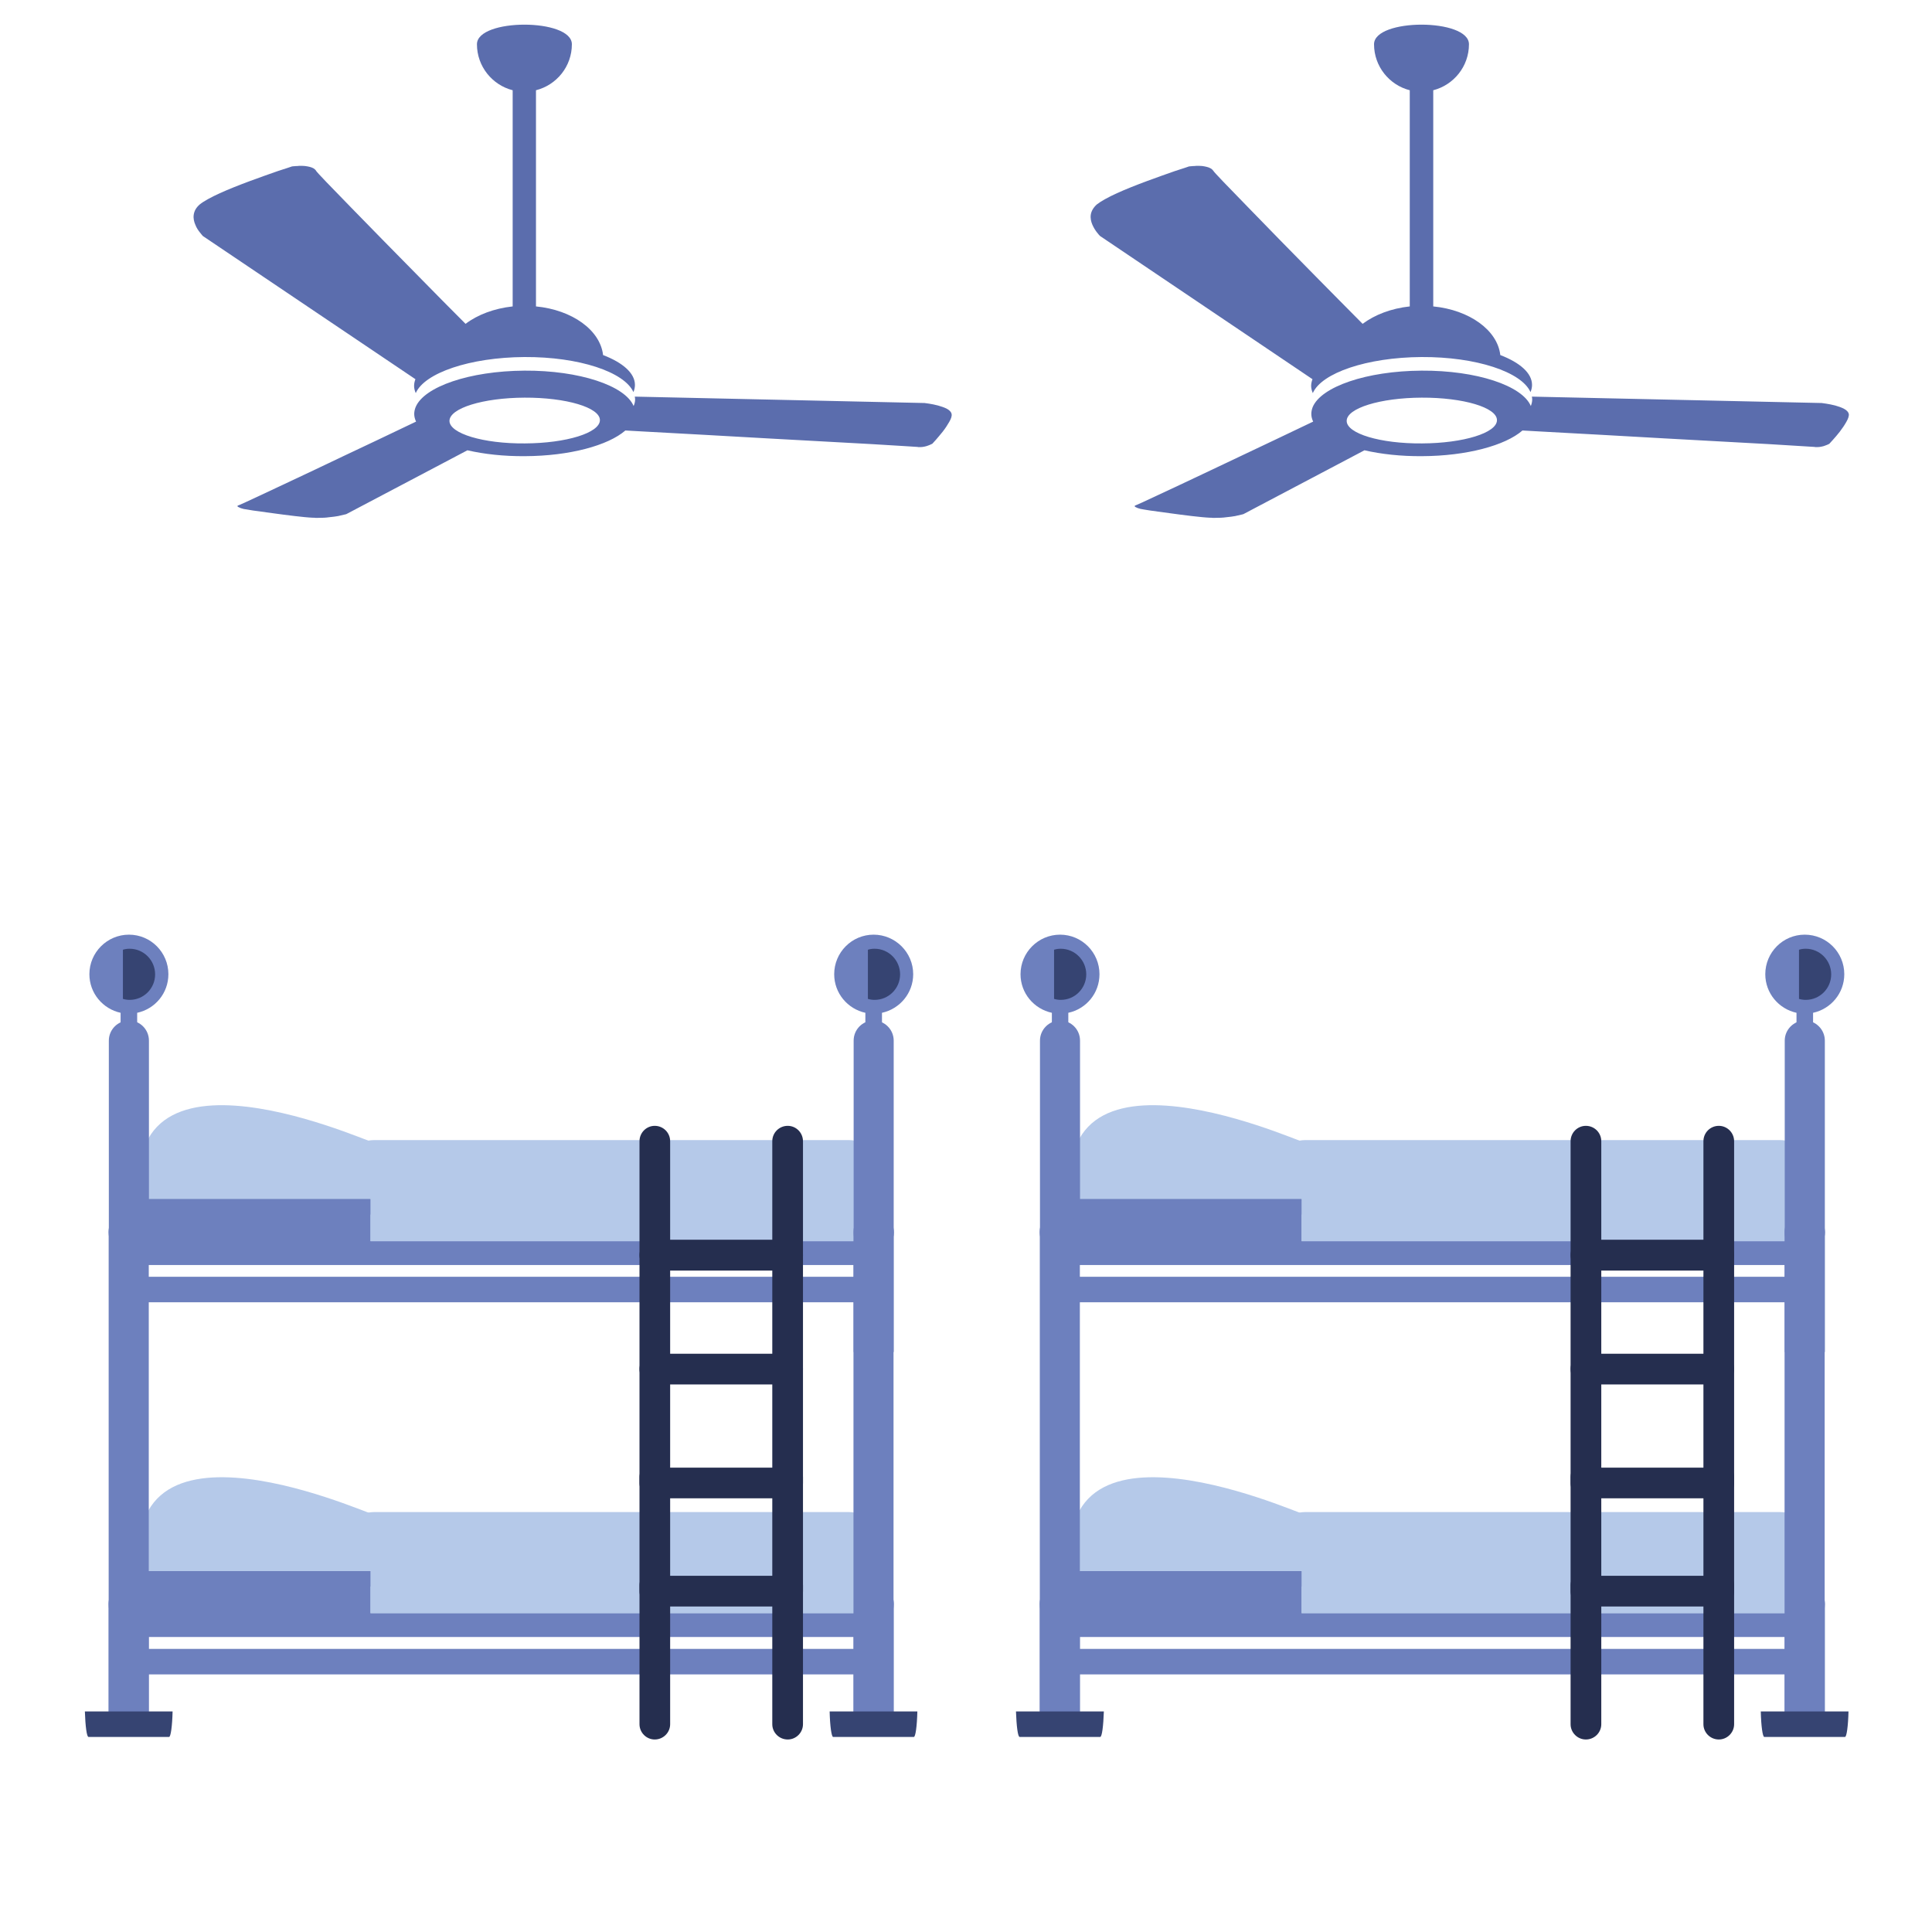 <svg xmlns="http://www.w3.org/2000/svg" xmlns:xlink="http://www.w3.org/1999/xlink" width="60" zoomAndPan="magnify" viewBox="0 0 45 45" height="60" preserveAspectRatio="xMidYMid meet" version="1.0"><defs><clipPath id="73ba3ac824"><path d="M 19 36 L 21 36 L 21 40.523 L 19 40.523 Z M 19 36 " clip-rule="nonzero"/></clipPath><clipPath id="47b05fc0c4"><path d="M 2 36 L 4 36 L 4 40.523 L 2 40.523 Z M 2 36 " clip-rule="nonzero"/></clipPath><clipPath id="cc23dc449e"><path d="M 19 28 L 21 28 L 21 40.523 L 19 40.523 Z M 19 28 " clip-rule="nonzero"/></clipPath><clipPath id="ef8fc406f0"><path d="M 19 21.773 L 21.422 21.773 L 21.422 26 L 19 26 Z M 19 21.773 " clip-rule="nonzero"/></clipPath><clipPath id="7a73054889"><path d="M 2 28 L 4 28 L 4 40.523 L 2 40.523 Z M 2 28 " clip-rule="nonzero"/></clipPath><clipPath id="b50a2c0741"><path d="M 2 21.773 L 4 21.773 L 4 26 L 2 26 Z M 2 21.773 " clip-rule="nonzero"/></clipPath><clipPath id="dadac37233"><path d="M 19 39 L 21.422 39 L 21.422 40.523 L 19 40.523 Z M 19 39 " clip-rule="nonzero"/></clipPath><clipPath id="6846450c50"><path d="M 1.922 39 L 5 39 L 5 40.523 L 1.922 40.523 Z M 1.922 39 " clip-rule="nonzero"/></clipPath><clipPath id="2893bfa363"><path d="M 17 36 L 19 36 L 19 40.523 L 17 40.523 Z M 17 36 " clip-rule="nonzero"/></clipPath><clipPath id="1f11c2f342"><path d="M 14 36 L 16 36 L 16 40.523 L 14 40.523 Z M 14 36 " clip-rule="nonzero"/></clipPath><clipPath id="2db1af7780"><path d="M 41 36 L 43 36 L 43 40.523 L 41 40.523 Z M 41 36 " clip-rule="nonzero"/></clipPath><clipPath id="2496c12f0c"><path d="M 24 36 L 26 36 L 26 40.523 L 24 40.523 Z M 24 36 " clip-rule="nonzero"/></clipPath><clipPath id="dcc1e6c30e"><path d="M 41 28 L 43 28 L 43 40.523 L 41 40.523 Z M 41 28 " clip-rule="nonzero"/></clipPath><clipPath id="ad1681aac0"><path d="M 41 21.773 L 43 21.773 L 43 26 L 41 26 Z M 41 21.773 " clip-rule="nonzero"/></clipPath><clipPath id="82c2a3c176"><path d="M 24 28 L 26 28 L 26 40.523 L 24 40.523 Z M 24 28 " clip-rule="nonzero"/></clipPath><clipPath id="7758f5b199"><path d="M 23.609 21.773 L 26 21.773 L 26 26 L 23.609 26 Z M 23.609 21.773 " clip-rule="nonzero"/></clipPath><clipPath id="4549d83281"><path d="M 41 39 L 43.109 39 L 43.109 40.523 L 41 40.523 Z M 41 39 " clip-rule="nonzero"/></clipPath><clipPath id="626418fd4b"><path d="M 23.609 39 L 26 39 L 26 40.523 L 23.609 40.523 Z M 23.609 39 " clip-rule="nonzero"/></clipPath><clipPath id="1485fa31a2"><path d="M 39 36 L 41 36 L 41 40.523 L 39 40.523 Z M 39 36 " clip-rule="nonzero"/></clipPath><clipPath id="c3471c9fbb"><path d="M 36 36 L 38 36 L 38 40.523 L 36 40.523 Z M 36 36 " clip-rule="nonzero"/></clipPath><clipPath id="4b80159337"><path d="M 5 8 L 22.5 8 L 22.5 12.391 L 5 12.391 Z M 5 8 " clip-rule="nonzero"/></clipPath><clipPath id="2d46b20541"><path d="M 4.5 0.391 L 15 0.391 L 15 10 L 4.5 10 Z M 4.5 0.391 " clip-rule="nonzero"/></clipPath><clipPath id="b0cf0c1511"><path d="M 26 8 L 43.395 8 L 43.395 12.391 L 26 12.391 Z M 26 8 " clip-rule="nonzero"/></clipPath><clipPath id="395ff224c8"><path d="M 25.395 0.391 L 36 0.391 L 36 10 L 25.395 10 Z M 25.395 0.391 " clip-rule="nonzero"/></clipPath></defs><path fill="#b5c9e9" d="M 20.465 27.242 C 20.465 27.621 20.156 27.926 19.777 27.926 L 8.711 27.926 C 8.332 27.926 8.023 27.621 8.023 27.242 C 8.023 26.859 8.332 26.555 8.711 26.555 L 19.777 26.555 C 20.156 26.555 20.465 26.859 20.465 27.242 Z M 20.465 27.242 " fill-opacity="1" fill-rule="nonzero"/><path fill="#b5c9e9" d="M 8.629 26.582 C 8.504 26.582 2.098 23.668 3.418 28.695 L 8.629 28.695 " fill-opacity="1" fill-rule="nonzero"/><path fill="#6d80be" d="M 20.816 31.492 L 20.816 28.695 C 20.816 28.438 20.605 28.23 20.348 28.23 C 20.09 28.23 19.883 28.438 19.883 28.695 L 19.883 31.492 Z M 20.816 31.492 " fill-opacity="1" fill-rule="nonzero"/><path fill="#6d80be" d="M 20.816 28.695 C 20.816 29.121 20.473 29.465 20.047 29.465 L 3.301 29.465 C 2.875 29.465 2.531 29.121 2.531 28.695 C 2.531 28.27 2.875 27.926 3.301 27.926 L 20.047 27.926 C 20.473 27.926 20.816 28.27 20.816 28.695 Z M 20.816 28.695 " fill-opacity="1" fill-rule="nonzero"/><path fill="#6d80be" d="M 2.555 29.738 C 2.633 30.078 2.938 30.332 3.301 30.332 L 20.047 30.332 C 20.41 30.332 20.715 30.078 20.793 29.738 Z M 2.555 29.738 " fill-opacity="1" fill-rule="nonzero"/><path fill="#b5c9e9" d="M 8.629 27.219 L 20.434 27.219 L 20.434 28.91 L 8.629 28.91 Z M 8.629 27.219 " fill-opacity="1" fill-rule="nonzero"/><path fill="#b5c9e9" d="M 8.629 28.289 L 20.434 28.289 L 20.434 28.91 L 8.629 28.91 Z M 8.629 28.289 " fill-opacity="1" fill-rule="nonzero"/><path fill="#b5c9e9" d="M 20.465 35.906 C 20.465 36.285 20.156 36.594 19.777 36.594 L 8.711 36.594 C 8.332 36.594 8.023 36.285 8.023 35.906 C 8.023 35.527 8.332 35.219 8.711 35.219 L 19.777 35.219 C 20.156 35.219 20.465 35.527 20.465 35.906 Z M 20.465 35.906 " fill-opacity="1" fill-rule="nonzero"/><path fill="#b5c9e9" d="M 8.629 35.246 C 8.504 35.246 2.098 32.336 3.418 37.359 L 8.629 37.359 " fill-opacity="1" fill-rule="nonzero"/><g clip-path="url(#73ba3ac824)"><path fill="#6d80be" d="M 20.816 40.16 L 20.816 37.359 C 20.816 37.102 20.605 36.895 20.348 36.895 C 20.09 36.895 19.883 37.102 19.883 37.359 L 19.883 40.16 Z M 20.816 40.16 " fill-opacity="1" fill-rule="nonzero"/></g><g clip-path="url(#47b05fc0c4)"><path fill="#6d80be" d="M 3.465 40.16 L 3.465 37.359 C 3.465 37.102 3.258 36.895 3 36.895 C 2.742 36.895 2.531 37.102 2.531 37.359 L 2.531 40.16 Z M 3.465 40.16 " fill-opacity="1" fill-rule="nonzero"/></g><path fill="#6d80be" d="M 20.816 37.359 C 20.816 37.785 20.473 38.129 20.047 38.129 L 3.301 38.129 C 2.875 38.129 2.531 37.785 2.531 37.359 C 2.531 36.938 2.875 36.594 3.301 36.594 L 20.047 36.594 C 20.473 36.594 20.816 36.938 20.816 37.359 Z M 20.816 37.359 " fill-opacity="1" fill-rule="nonzero"/><path fill="#6d80be" d="M 2.555 38.406 C 2.633 38.746 2.938 39 3.301 39 L 20.047 39 C 20.41 39 20.715 38.746 20.793 38.406 Z M 2.555 38.406 " fill-opacity="1" fill-rule="nonzero"/><path fill="#b5c9e9" d="M 8.629 35.883 L 20.434 35.883 L 20.434 37.574 L 8.629 37.574 Z M 8.629 35.883 " fill-opacity="1" fill-rule="nonzero"/><path fill="#b5c9e9" d="M 8.629 36.953 L 20.434 36.953 L 20.434 37.574 L 8.629 37.574 Z M 8.629 36.953 " fill-opacity="1" fill-rule="nonzero"/><path fill="#6d80be" d="M 20.816 28.719 C 20.816 28.977 20.605 29.188 20.348 29.188 C 20.09 29.188 19.883 28.977 19.883 28.719 L 19.883 24.238 C 19.883 23.98 20.09 23.77 20.348 23.77 C 20.605 23.77 20.816 23.98 20.816 24.238 Z M 20.816 28.719 " fill-opacity="1" fill-rule="nonzero"/><g clip-path="url(#cc23dc449e)"><path fill="#6d80be" d="M 20.812 40.16 L 20.812 28.695 C 20.812 28.438 20.602 28.23 20.344 28.23 C 20.086 28.23 19.879 28.438 19.879 28.695 L 19.879 40.16 Z M 20.812 40.16 " fill-opacity="1" fill-rule="nonzero"/></g><g clip-path="url(#ef8fc406f0)"><path fill="#6d80be" d="M 20.543 23.59 L 20.543 25.094 L 20.156 25.094 L 20.156 23.59 C 19.742 23.5 19.43 23.133 19.43 22.691 C 19.43 22.184 19.84 21.77 20.348 21.77 C 20.855 21.77 21.27 22.184 21.27 22.691 C 21.27 23.133 20.957 23.5 20.543 23.59 Z M 20.543 23.59 " fill-opacity="1" fill-rule="nonzero"/></g><path fill="#6d80be" d="M 3.469 28.719 C 3.469 28.977 3.262 29.188 3.004 29.188 C 2.746 29.188 2.535 28.977 2.535 28.719 L 2.535 24.238 C 2.535 23.98 2.746 23.77 3.004 23.77 C 3.262 23.77 3.469 23.98 3.469 24.238 Z M 3.469 28.719 " fill-opacity="1" fill-rule="nonzero"/><g clip-path="url(#7a73054889)"><path fill="#6d80be" d="M 3.465 40.16 L 3.465 28.695 C 3.465 28.438 3.258 28.23 3 28.23 C 2.742 28.23 2.531 28.438 2.531 28.695 L 2.531 40.16 Z M 3.465 40.16 " fill-opacity="1" fill-rule="nonzero"/></g><g clip-path="url(#b50a2c0741)"><path fill="#6d80be" d="M 3.195 23.59 L 3.195 25.094 L 2.809 25.094 L 2.809 23.59 C 2.395 23.5 2.082 23.133 2.082 22.691 C 2.082 22.184 2.496 21.77 3.004 21.77 C 3.512 21.77 3.922 22.184 3.922 22.691 C 3.922 23.133 3.613 23.5 3.195 23.59 Z M 3.195 23.59 " fill-opacity="1" fill-rule="nonzero"/></g><g clip-path="url(#dadac37233)"><path fill="#364472" d="M 19.324 39.863 C 19.332 40.203 19.367 40.457 19.406 40.457 L 21.285 40.457 C 21.324 40.457 21.359 40.203 21.367 39.863 Z M 19.324 39.863 " fill-opacity="1" fill-rule="nonzero"/></g><g clip-path="url(#6846450c50)"><path fill="#364472" d="M 1.977 39.863 C 1.988 40.203 2.02 40.457 2.062 40.457 L 3.938 40.457 C 3.977 40.457 4.012 40.203 4.02 39.863 Z M 1.977 39.863 " fill-opacity="1" fill-rule="nonzero"/></g><path fill="#364472" d="M 20.371 22.098 C 20.316 22.098 20.266 22.105 20.215 22.121 L 20.215 23.266 C 20.266 23.281 20.316 23.289 20.371 23.289 C 20.699 23.289 20.965 23.023 20.965 22.695 C 20.965 22.367 20.699 22.098 20.371 22.098 Z M 20.371 22.098 " fill-opacity="1" fill-rule="nonzero"/><path fill="#364472" d="M 3.02 22.098 C 2.965 22.098 2.914 22.105 2.863 22.121 L 2.863 23.266 C 2.914 23.281 2.965 23.289 3.02 23.289 C 3.348 23.289 3.613 23.023 3.613 22.695 C 3.613 22.367 3.348 22.098 3.02 22.098 Z M 3.02 22.098 " fill-opacity="1" fill-rule="nonzero"/><path fill="#252e4f" d="M 18.348 29.594 L 15.25 29.594 C 15.055 29.594 14.895 29.434 14.895 29.234 L 14.895 26.582 C 14.895 26.383 15.055 26.223 15.25 26.223 C 15.449 26.223 15.609 26.383 15.609 26.582 L 15.609 28.875 L 17.988 28.875 L 17.988 26.582 C 17.988 26.383 18.148 26.223 18.348 26.223 C 18.543 26.223 18.703 26.383 18.703 26.582 L 18.703 29.234 C 18.703 29.434 18.543 29.594 18.348 29.594 Z M 18.348 29.594 " fill-opacity="1" fill-rule="nonzero"/><path fill="#252e4f" d="M 18.348 32.246 L 15.25 32.246 C 15.055 32.246 14.895 32.086 14.895 31.887 L 14.895 29.234 C 14.895 29.035 15.055 28.875 15.25 28.875 C 15.449 28.875 15.609 29.035 15.609 29.234 L 15.609 31.531 L 17.988 31.531 L 17.988 29.234 C 17.988 29.035 18.148 28.875 18.348 28.875 C 18.543 28.875 18.703 29.035 18.703 29.234 L 18.703 31.887 C 18.703 32.086 18.543 32.246 18.348 32.246 Z M 18.348 32.246 " fill-opacity="1" fill-rule="nonzero"/><path fill="#252e4f" d="M 18.348 34.898 L 15.25 34.898 C 15.055 34.898 14.895 34.738 14.895 34.543 L 14.895 31.887 C 14.895 31.691 15.055 31.531 15.25 31.531 C 15.449 31.531 15.609 31.691 15.609 31.887 L 15.609 34.184 L 17.988 34.184 L 17.988 31.887 C 17.988 31.691 18.148 31.531 18.348 31.531 C 18.543 31.531 18.703 31.691 18.703 31.887 L 18.703 34.543 C 18.703 34.738 18.543 34.898 18.348 34.898 Z M 18.348 34.898 " fill-opacity="1" fill-rule="nonzero"/><path fill="#252e4f" d="M 18.348 37.418 L 15.25 37.418 C 15.055 37.418 14.895 37.258 14.895 37.062 L 14.895 34.406 C 14.895 34.211 15.055 34.051 15.25 34.051 C 15.449 34.051 15.609 34.211 15.609 34.406 L 15.609 36.703 L 17.988 36.703 L 17.988 34.406 C 17.988 34.211 18.148 34.051 18.348 34.051 C 18.543 34.051 18.703 34.211 18.703 34.406 L 18.703 37.062 C 18.703 37.258 18.543 37.418 18.348 37.418 Z M 18.348 37.418 " fill-opacity="1" fill-rule="nonzero"/><g clip-path="url(#2893bfa363)"><path fill="#252e4f" d="M 18.348 40.516 C 18.148 40.516 17.988 40.355 17.988 40.16 L 17.988 36.926 C 17.988 36.727 18.148 36.566 18.348 36.566 C 18.543 36.566 18.703 36.727 18.703 36.926 L 18.703 40.16 C 18.703 40.355 18.543 40.516 18.348 40.516 Z M 18.348 40.516 " fill-opacity="1" fill-rule="nonzero"/></g><g clip-path="url(#1f11c2f342)"><path fill="#252e4f" d="M 15.25 40.516 C 15.055 40.516 14.895 40.355 14.895 40.16 L 14.895 36.926 C 14.895 36.727 15.055 36.566 15.25 36.566 C 15.449 36.566 15.609 36.727 15.609 36.926 L 15.609 40.16 C 15.609 40.355 15.449 40.516 15.25 40.516 Z M 15.25 40.516 " fill-opacity="1" fill-rule="nonzero"/></g><path fill="#b5c9e9" d="M 42.152 27.242 C 42.152 27.621 41.844 27.926 41.465 27.926 L 30.398 27.926 C 30.02 27.926 29.715 27.621 29.715 27.242 C 29.715 26.859 30.02 26.555 30.398 26.555 L 41.465 26.555 C 41.844 26.555 42.152 26.859 42.152 27.242 Z M 42.152 27.242 " fill-opacity="1" fill-rule="nonzero"/><path fill="#b5c9e9" d="M 30.316 26.582 C 30.195 26.582 23.785 23.668 25.105 28.695 L 30.316 28.695 " fill-opacity="1" fill-rule="nonzero"/><path fill="#6d80be" d="M 42.504 31.492 L 42.504 28.695 C 42.504 28.438 42.293 28.23 42.039 28.23 C 41.781 28.23 41.57 28.438 41.57 28.695 L 41.57 31.492 Z M 42.504 31.492 " fill-opacity="1" fill-rule="nonzero"/><path fill="#6d80be" d="M 42.504 28.695 C 42.504 29.121 42.16 29.465 41.734 29.465 L 24.988 29.465 C 24.566 29.465 24.219 29.121 24.219 28.695 C 24.219 28.27 24.562 27.926 24.988 27.926 L 41.734 27.926 C 42.16 27.926 42.504 28.27 42.504 28.695 Z M 42.504 28.695 " fill-opacity="1" fill-rule="nonzero"/><path fill="#6d80be" d="M 24.242 29.738 C 24.32 30.078 24.625 30.332 24.988 30.332 L 41.734 30.332 C 42.098 30.332 42.402 30.078 42.484 29.738 Z M 24.242 29.738 " fill-opacity="1" fill-rule="nonzero"/><path fill="#b5c9e9" d="M 30.316 27.219 L 42.125 27.219 L 42.125 28.91 L 30.316 28.91 Z M 30.316 27.219 " fill-opacity="1" fill-rule="nonzero"/><path fill="#b5c9e9" d="M 30.316 28.289 L 42.125 28.289 L 42.125 28.91 L 30.316 28.91 Z M 30.316 28.289 " fill-opacity="1" fill-rule="nonzero"/><path fill="#b5c9e9" d="M 42.152 35.906 C 42.152 36.285 41.844 36.594 41.465 36.594 L 30.398 36.594 C 30.02 36.594 29.715 36.285 29.715 35.906 C 29.715 35.527 30.02 35.219 30.398 35.219 L 41.465 35.219 C 41.844 35.219 42.152 35.527 42.152 35.906 Z M 42.152 35.906 " fill-opacity="1" fill-rule="nonzero"/><path fill="#b5c9e9" d="M 30.316 35.246 C 30.195 35.246 23.785 32.336 25.105 37.359 L 30.316 37.359 " fill-opacity="1" fill-rule="nonzero"/><g clip-path="url(#2db1af7780)"><path fill="#6d80be" d="M 42.504 40.16 L 42.504 37.359 C 42.504 37.102 42.293 36.895 42.039 36.895 C 41.781 36.895 41.57 37.102 41.57 37.359 L 41.57 40.16 Z M 42.504 40.16 " fill-opacity="1" fill-rule="nonzero"/></g><g clip-path="url(#2496c12f0c)"><path fill="#6d80be" d="M 25.152 40.16 L 25.152 37.359 C 25.152 37.102 24.945 36.895 24.688 36.895 C 24.43 36.895 24.219 37.102 24.219 37.359 L 24.219 40.16 Z M 25.152 40.16 " fill-opacity="1" fill-rule="nonzero"/></g><path fill="#6d80be" d="M 42.504 37.359 C 42.504 37.785 42.16 38.129 41.734 38.129 L 24.988 38.129 C 24.566 38.129 24.219 37.785 24.219 37.359 C 24.219 36.938 24.562 36.594 24.988 36.594 L 41.734 36.594 C 42.16 36.594 42.504 36.938 42.504 37.359 Z M 42.504 37.359 " fill-opacity="1" fill-rule="nonzero"/><path fill="#6d80be" d="M 24.242 38.406 C 24.32 38.746 24.625 39 24.988 39 L 41.734 39 C 42.098 39 42.402 38.746 42.484 38.406 Z M 24.242 38.406 " fill-opacity="1" fill-rule="nonzero"/><path fill="#b5c9e9" d="M 30.316 35.883 L 42.125 35.883 L 42.125 37.574 L 30.316 37.574 Z M 30.316 35.883 " fill-opacity="1" fill-rule="nonzero"/><path fill="#b5c9e9" d="M 30.316 36.953 L 42.125 36.953 L 42.125 37.574 L 30.316 37.574 Z M 30.316 36.953 " fill-opacity="1" fill-rule="nonzero"/><path fill="#6d80be" d="M 42.504 28.719 C 42.504 28.977 42.293 29.188 42.039 29.188 C 41.781 29.188 41.57 28.977 41.57 28.719 L 41.57 24.238 C 41.57 23.98 41.781 23.77 42.039 23.77 C 42.293 23.77 42.504 23.98 42.504 24.238 Z M 42.504 28.719 " fill-opacity="1" fill-rule="nonzero"/><g clip-path="url(#dcc1e6c30e)"><path fill="#6d80be" d="M 42.5 40.16 L 42.5 28.695 C 42.5 28.438 42.289 28.23 42.035 28.23 C 41.773 28.23 41.566 28.438 41.566 28.695 L 41.566 40.16 Z M 42.5 40.16 " fill-opacity="1" fill-rule="nonzero"/></g><g clip-path="url(#ad1681aac0)"><path fill="#6d80be" d="M 42.23 23.59 L 42.23 25.094 L 41.844 25.094 L 41.844 23.59 C 41.43 23.5 41.117 23.133 41.117 22.691 C 41.117 22.184 41.527 21.77 42.035 21.77 C 42.547 21.77 42.957 22.184 42.957 22.691 C 42.957 23.133 42.645 23.5 42.23 23.59 Z M 42.23 23.59 " fill-opacity="1" fill-rule="nonzero"/></g><path fill="#6d80be" d="M 25.156 28.719 C 25.156 28.977 24.949 29.188 24.691 29.188 C 24.434 29.188 24.223 28.977 24.223 28.719 L 24.223 24.238 C 24.223 23.98 24.434 23.77 24.691 23.77 C 24.949 23.77 25.156 23.98 25.156 24.238 Z M 25.156 28.719 " fill-opacity="1" fill-rule="nonzero"/><g clip-path="url(#82c2a3c176)"><path fill="#6d80be" d="M 25.152 40.16 L 25.152 28.695 C 25.152 28.438 24.945 28.23 24.688 28.23 C 24.43 28.23 24.219 28.438 24.219 28.695 L 24.219 40.16 Z M 25.152 40.16 " fill-opacity="1" fill-rule="nonzero"/></g><g clip-path="url(#7758f5b199)"><path fill="#6d80be" d="M 24.883 23.59 L 24.883 25.094 L 24.5 25.094 L 24.5 23.59 C 24.082 23.5 23.77 23.133 23.77 22.691 C 23.77 22.184 24.184 21.77 24.691 21.77 C 25.199 21.77 25.609 22.184 25.609 22.691 C 25.609 23.133 25.301 23.5 24.883 23.59 Z M 24.883 23.59 " fill-opacity="1" fill-rule="nonzero"/></g><g clip-path="url(#4549d83281)"><path fill="#364472" d="M 41.012 39.863 C 41.02 40.203 41.055 40.457 41.094 40.457 L 42.973 40.457 C 43.012 40.457 43.047 40.203 43.055 39.863 Z M 41.012 39.863 " fill-opacity="1" fill-rule="nonzero"/></g><g clip-path="url(#626418fd4b)"><path fill="#364472" d="M 23.664 39.863 C 23.676 40.203 23.707 40.457 23.75 40.457 L 25.625 40.457 C 25.668 40.457 25.699 40.203 25.711 39.863 Z M 23.664 39.863 " fill-opacity="1" fill-rule="nonzero"/></g><path fill="#364472" d="M 42.059 22.098 C 42.004 22.098 41.953 22.105 41.902 22.121 L 41.902 23.266 C 41.953 23.281 42.004 23.289 42.059 23.289 C 42.387 23.289 42.652 23.023 42.652 22.695 C 42.652 22.367 42.387 22.098 42.059 22.098 Z M 42.059 22.098 " fill-opacity="1" fill-rule="nonzero"/><path fill="#364472" d="M 24.707 22.098 C 24.652 22.098 24.602 22.105 24.551 22.121 L 24.551 23.266 C 24.602 23.281 24.652 23.289 24.707 23.289 C 25.035 23.289 25.301 23.023 25.301 22.695 C 25.301 22.367 25.035 22.098 24.707 22.098 Z M 24.707 22.098 " fill-opacity="1" fill-rule="nonzero"/><path fill="#252e4f" d="M 40.035 29.594 L 36.938 29.594 C 36.742 29.594 36.582 29.434 36.582 29.234 L 36.582 26.582 C 36.582 26.383 36.742 26.223 36.938 26.223 C 37.137 26.223 37.297 26.383 37.297 26.582 L 37.297 28.875 L 39.676 28.875 L 39.676 26.582 C 39.676 26.383 39.836 26.223 40.035 26.223 C 40.23 26.223 40.391 26.383 40.391 26.582 L 40.391 29.234 C 40.391 29.434 40.23 29.594 40.035 29.594 Z M 40.035 29.594 " fill-opacity="1" fill-rule="nonzero"/><path fill="#252e4f" d="M 40.035 32.246 L 36.938 32.246 C 36.742 32.246 36.582 32.086 36.582 31.887 L 36.582 29.234 C 36.582 29.035 36.742 28.875 36.938 28.875 C 37.137 28.875 37.297 29.035 37.297 29.234 L 37.297 31.531 L 39.676 31.531 L 39.676 29.234 C 39.676 29.035 39.836 28.875 40.035 28.875 C 40.23 28.875 40.391 29.035 40.391 29.234 L 40.391 31.887 C 40.391 32.086 40.23 32.246 40.035 32.246 Z M 40.035 32.246 " fill-opacity="1" fill-rule="nonzero"/><path fill="#252e4f" d="M 40.035 34.898 L 36.938 34.898 C 36.742 34.898 36.582 34.738 36.582 34.543 L 36.582 31.887 C 36.582 31.691 36.742 31.531 36.938 31.531 C 37.137 31.531 37.297 31.691 37.297 31.887 L 37.297 34.184 L 39.676 34.184 L 39.676 31.887 C 39.676 31.691 39.836 31.531 40.035 31.531 C 40.23 31.531 40.391 31.691 40.391 31.887 L 40.391 34.543 C 40.391 34.738 40.23 34.898 40.035 34.898 Z M 40.035 34.898 " fill-opacity="1" fill-rule="nonzero"/><path fill="#252e4f" d="M 40.035 37.418 L 36.938 37.418 C 36.742 37.418 36.582 37.258 36.582 37.062 L 36.582 34.406 C 36.582 34.211 36.742 34.051 36.938 34.051 C 37.137 34.051 37.297 34.211 37.297 34.406 L 37.297 36.703 L 39.676 36.703 L 39.676 34.406 C 39.676 34.211 39.836 34.051 40.035 34.051 C 40.23 34.051 40.391 34.211 40.391 34.406 L 40.391 37.062 C 40.391 37.258 40.23 37.418 40.035 37.418 Z M 40.035 37.418 " fill-opacity="1" fill-rule="nonzero"/><g clip-path="url(#1485fa31a2)"><path fill="#252e4f" d="M 40.035 40.516 C 39.836 40.516 39.676 40.355 39.676 40.16 L 39.676 36.926 C 39.676 36.727 39.836 36.566 40.035 36.566 C 40.23 36.566 40.391 36.727 40.391 36.926 L 40.391 40.16 C 40.391 40.355 40.23 40.516 40.035 40.516 Z M 40.035 40.516 " fill-opacity="1" fill-rule="nonzero"/></g><g clip-path="url(#c3471c9fbb)"><path fill="#252e4f" d="M 36.938 40.516 C 36.742 40.516 36.582 40.355 36.582 40.16 L 36.582 36.926 C 36.582 36.727 36.742 36.566 36.938 36.566 C 37.137 36.566 37.297 36.727 37.297 36.926 L 37.297 40.16 C 37.297 40.355 37.137 40.516 36.938 40.516 Z M 36.938 40.516 " fill-opacity="1" fill-rule="nonzero"/></g><g clip-path="url(#4b80159337)"><path fill="#5b6dad" d="M 22.164 9.641 C 22.156 9.594 22.113 9.555 22.059 9.523 C 22 9.492 21.922 9.465 21.848 9.445 C 21.773 9.426 21.699 9.41 21.641 9.402 C 21.582 9.395 21.543 9.387 21.535 9.387 L 14.785 9.238 C 14.789 9.258 14.793 9.281 14.793 9.301 C 14.793 9.355 14.781 9.406 14.758 9.457 C 14.562 8.984 13.496 8.625 12.215 8.633 C 10.934 8.641 9.875 9.008 9.68 9.484 C 9.66 9.535 9.648 9.59 9.648 9.641 C 9.648 9.703 9.664 9.762 9.691 9.82 C 9.418 9.949 9.105 10.098 8.781 10.254 C 8.27 10.496 7.73 10.75 7.25 10.98 C 6.785 11.199 6.371 11.395 6.07 11.535 C 5.777 11.672 5.59 11.758 5.566 11.766 C 5.535 11.773 5.527 11.785 5.531 11.793 C 5.539 11.805 5.555 11.812 5.574 11.82 C 5.594 11.832 5.617 11.84 5.637 11.844 C 5.66 11.852 5.672 11.855 5.676 11.855 C 5.691 11.859 5.773 11.871 5.895 11.891 C 6.016 11.906 6.176 11.93 6.348 11.953 C 6.52 11.977 6.699 12 6.867 12.02 C 7.031 12.039 7.184 12.055 7.293 12.059 C 7.305 12.059 7.312 12.059 7.324 12.059 C 7.332 12.062 7.34 12.062 7.352 12.062 C 7.359 12.062 7.371 12.062 7.379 12.062 C 7.387 12.062 7.398 12.062 7.406 12.062 C 7.504 12.062 7.59 12.059 7.668 12.047 C 7.75 12.039 7.816 12.031 7.875 12.02 C 7.934 12.008 7.98 11.996 8.012 11.988 C 8.047 11.98 8.066 11.977 8.07 11.973 L 10.887 10.488 C 11.277 10.578 11.734 10.629 12.227 10.625 C 13.27 10.621 14.164 10.375 14.566 10.027 C 14.707 10.035 14.852 10.043 14.996 10.051 C 15.922 10.102 16.934 10.156 17.875 10.211 C 18.809 10.262 19.668 10.309 20.301 10.344 C 20.93 10.383 21.34 10.406 21.375 10.41 C 21.379 10.41 21.383 10.414 21.387 10.414 C 21.391 10.414 21.395 10.414 21.402 10.414 C 21.406 10.414 21.41 10.414 21.414 10.414 C 21.418 10.414 21.422 10.414 21.43 10.414 C 21.465 10.414 21.5 10.41 21.535 10.402 C 21.566 10.395 21.598 10.387 21.625 10.375 C 21.652 10.367 21.672 10.355 21.688 10.348 C 21.703 10.34 21.715 10.336 21.715 10.336 C 21.723 10.328 21.754 10.293 21.797 10.246 C 21.844 10.195 21.898 10.125 21.957 10.055 C 22.016 9.98 22.07 9.898 22.109 9.828 C 22.152 9.754 22.176 9.688 22.164 9.641 Z M 12.223 10.328 C 11.258 10.336 10.473 10.098 10.469 9.805 C 10.469 9.508 11.25 9.266 12.219 9.262 C 13.188 9.258 13.973 9.492 13.973 9.785 C 13.973 10.082 13.191 10.324 12.223 10.328 Z M 12.223 10.328 " fill-opacity="1" fill-rule="nonzero"/></g><g clip-path="url(#2d46b20541)"><path fill="#5b6dad" d="M 12.215 8.316 C 13.488 8.309 14.543 8.664 14.754 9.133 C 14.777 9.078 14.789 9.02 14.789 8.965 C 14.789 8.691 14.504 8.445 14.047 8.27 C 13.98 7.688 13.328 7.219 12.484 7.137 L 12.484 2.102 C 12.965 1.98 13.32 1.547 13.32 1.031 C 13.32 0.422 11.109 0.422 11.109 1.031 C 11.109 1.547 11.465 1.98 11.941 2.102 L 11.941 7.137 C 11.508 7.184 11.121 7.332 10.844 7.543 C 10.5 7.199 10.129 6.824 9.758 6.445 C 9.191 5.871 8.625 5.293 8.176 4.832 C 7.703 4.348 7.383 4.016 7.363 3.98 C 7.352 3.957 7.328 3.938 7.305 3.922 C 7.277 3.906 7.246 3.895 7.215 3.887 C 7.18 3.879 7.145 3.871 7.105 3.867 C 7.07 3.863 7.035 3.863 7 3.863 C 6.973 3.863 6.949 3.863 6.926 3.867 C 6.902 3.867 6.883 3.867 6.863 3.871 C 6.848 3.871 6.832 3.871 6.82 3.875 C 6.812 3.875 6.805 3.875 6.805 3.875 C 6.781 3.883 6.656 3.926 6.473 3.984 C 6.293 4.047 6.059 4.129 5.816 4.219 C 5.574 4.309 5.328 4.406 5.121 4.5 C 4.914 4.594 4.742 4.688 4.652 4.762 C 4.562 4.84 4.523 4.922 4.512 5.004 C 4.5 5.086 4.52 5.168 4.551 5.238 C 4.578 5.309 4.621 5.371 4.656 5.414 C 4.691 5.461 4.719 5.488 4.723 5.496 L 9.676 8.832 C 9.656 8.883 9.645 8.938 9.645 8.988 C 9.645 9.047 9.66 9.102 9.684 9.156 C 9.887 8.688 10.941 8.324 12.215 8.316 Z M 12.215 8.316 " fill-opacity="1" fill-rule="nonzero"/></g><g clip-path="url(#b0cf0c1511)"><path fill="#5b6dad" d="M 43.062 9.641 C 43.051 9.594 43.012 9.555 42.953 9.523 C 42.895 9.492 42.82 9.465 42.746 9.445 C 42.668 9.426 42.594 9.41 42.535 9.402 C 42.477 9.395 42.438 9.387 42.43 9.387 L 35.68 9.238 C 35.684 9.258 35.688 9.281 35.688 9.301 C 35.688 9.355 35.676 9.406 35.656 9.457 C 35.457 8.984 34.395 8.625 33.109 8.633 C 31.828 8.641 30.77 9.008 30.574 9.484 C 30.555 9.535 30.543 9.59 30.543 9.641 C 30.543 9.703 30.559 9.762 30.586 9.82 C 30.312 9.949 30 10.098 29.676 10.254 C 29.168 10.496 28.629 10.75 28.145 10.98 C 27.684 11.199 27.266 11.395 26.965 11.535 C 26.676 11.672 26.484 11.758 26.461 11.766 C 26.434 11.773 26.426 11.785 26.43 11.793 C 26.434 11.805 26.449 11.812 26.469 11.82 C 26.488 11.832 26.516 11.84 26.535 11.844 C 26.555 11.852 26.57 11.855 26.574 11.855 C 26.586 11.859 26.668 11.871 26.789 11.891 C 26.91 11.906 27.07 11.93 27.242 11.953 C 27.414 11.977 27.594 12 27.762 12.02 C 27.93 12.039 28.078 12.055 28.191 12.059 C 28.199 12.059 28.211 12.059 28.219 12.059 C 28.227 12.062 28.238 12.062 28.246 12.062 C 28.258 12.062 28.266 12.062 28.273 12.062 C 28.285 12.062 28.293 12.062 28.301 12.062 C 28.398 12.062 28.484 12.059 28.566 12.047 C 28.645 12.039 28.715 12.031 28.77 12.02 C 28.828 12.008 28.875 11.996 28.91 11.988 C 28.941 11.98 28.961 11.977 28.965 11.973 L 31.781 10.488 C 32.172 10.578 32.633 10.629 33.121 10.625 C 34.164 10.621 35.062 10.375 35.461 10.027 C 35.602 10.035 35.746 10.043 35.891 10.051 C 36.816 10.102 37.832 10.156 38.77 10.211 C 39.703 10.262 40.562 10.309 41.195 10.344 C 41.824 10.383 42.234 10.406 42.27 10.41 C 42.273 10.41 42.277 10.414 42.281 10.414 C 42.289 10.414 42.293 10.414 42.297 10.414 C 42.301 10.414 42.305 10.414 42.309 10.414 C 42.316 10.414 42.32 10.414 42.324 10.414 C 42.359 10.414 42.398 10.41 42.43 10.402 C 42.465 10.395 42.496 10.387 42.52 10.375 C 42.547 10.367 42.57 10.355 42.586 10.348 C 42.602 10.34 42.609 10.336 42.609 10.336 C 42.617 10.328 42.648 10.293 42.691 10.246 C 42.738 10.195 42.797 10.125 42.852 10.055 C 42.91 9.98 42.965 9.898 43.004 9.828 C 43.047 9.754 43.07 9.688 43.062 9.641 Z M 33.121 10.328 C 32.152 10.336 31.367 10.098 31.367 9.805 C 31.363 9.508 32.148 9.266 33.113 9.262 C 34.082 9.258 34.867 9.492 34.867 9.785 C 34.871 10.082 34.086 10.324 33.121 10.328 Z M 33.121 10.328 " fill-opacity="1" fill-rule="nonzero"/></g><g clip-path="url(#395ff224c8)"><path fill="#5b6dad" d="M 33.109 8.316 C 34.383 8.309 35.441 8.664 35.648 9.133 C 35.672 9.078 35.684 9.02 35.684 8.965 C 35.684 8.691 35.402 8.445 34.945 8.27 C 34.879 7.688 34.223 7.219 33.383 7.137 L 33.383 2.102 C 33.859 1.98 34.215 1.547 34.215 1.031 C 34.215 0.422 32.004 0.422 32.004 1.031 C 32.004 1.547 32.359 1.98 32.836 2.102 L 32.836 7.137 C 32.402 7.184 32.02 7.332 31.738 7.543 C 31.395 7.199 31.027 6.824 30.652 6.445 C 30.086 5.871 29.52 5.293 29.074 4.832 C 28.602 4.348 28.281 4.016 28.262 3.98 C 28.246 3.957 28.227 3.938 28.199 3.922 C 28.172 3.906 28.141 3.895 28.109 3.887 C 28.074 3.879 28.039 3.871 28.004 3.867 C 27.965 3.863 27.93 3.863 27.895 3.863 C 27.867 3.863 27.844 3.863 27.82 3.867 C 27.797 3.867 27.777 3.867 27.758 3.871 C 27.742 3.871 27.727 3.871 27.719 3.875 C 27.707 3.875 27.703 3.875 27.699 3.875 C 27.676 3.883 27.551 3.926 27.367 3.984 C 27.188 4.047 26.953 4.129 26.711 4.219 C 26.469 4.309 26.223 4.406 26.016 4.5 C 25.809 4.594 25.641 4.688 25.547 4.762 C 25.461 4.84 25.418 4.922 25.406 5.004 C 25.395 5.086 25.414 5.168 25.445 5.238 C 25.477 5.309 25.516 5.371 25.551 5.414 C 25.586 5.461 25.613 5.488 25.621 5.496 L 30.57 8.832 C 30.551 8.883 30.539 8.938 30.539 8.988 C 30.539 9.047 30.555 9.102 30.578 9.156 C 30.781 8.688 31.836 8.324 33.109 8.316 Z M 33.109 8.316 " fill-opacity="1" fill-rule="nonzero"/></g></svg>